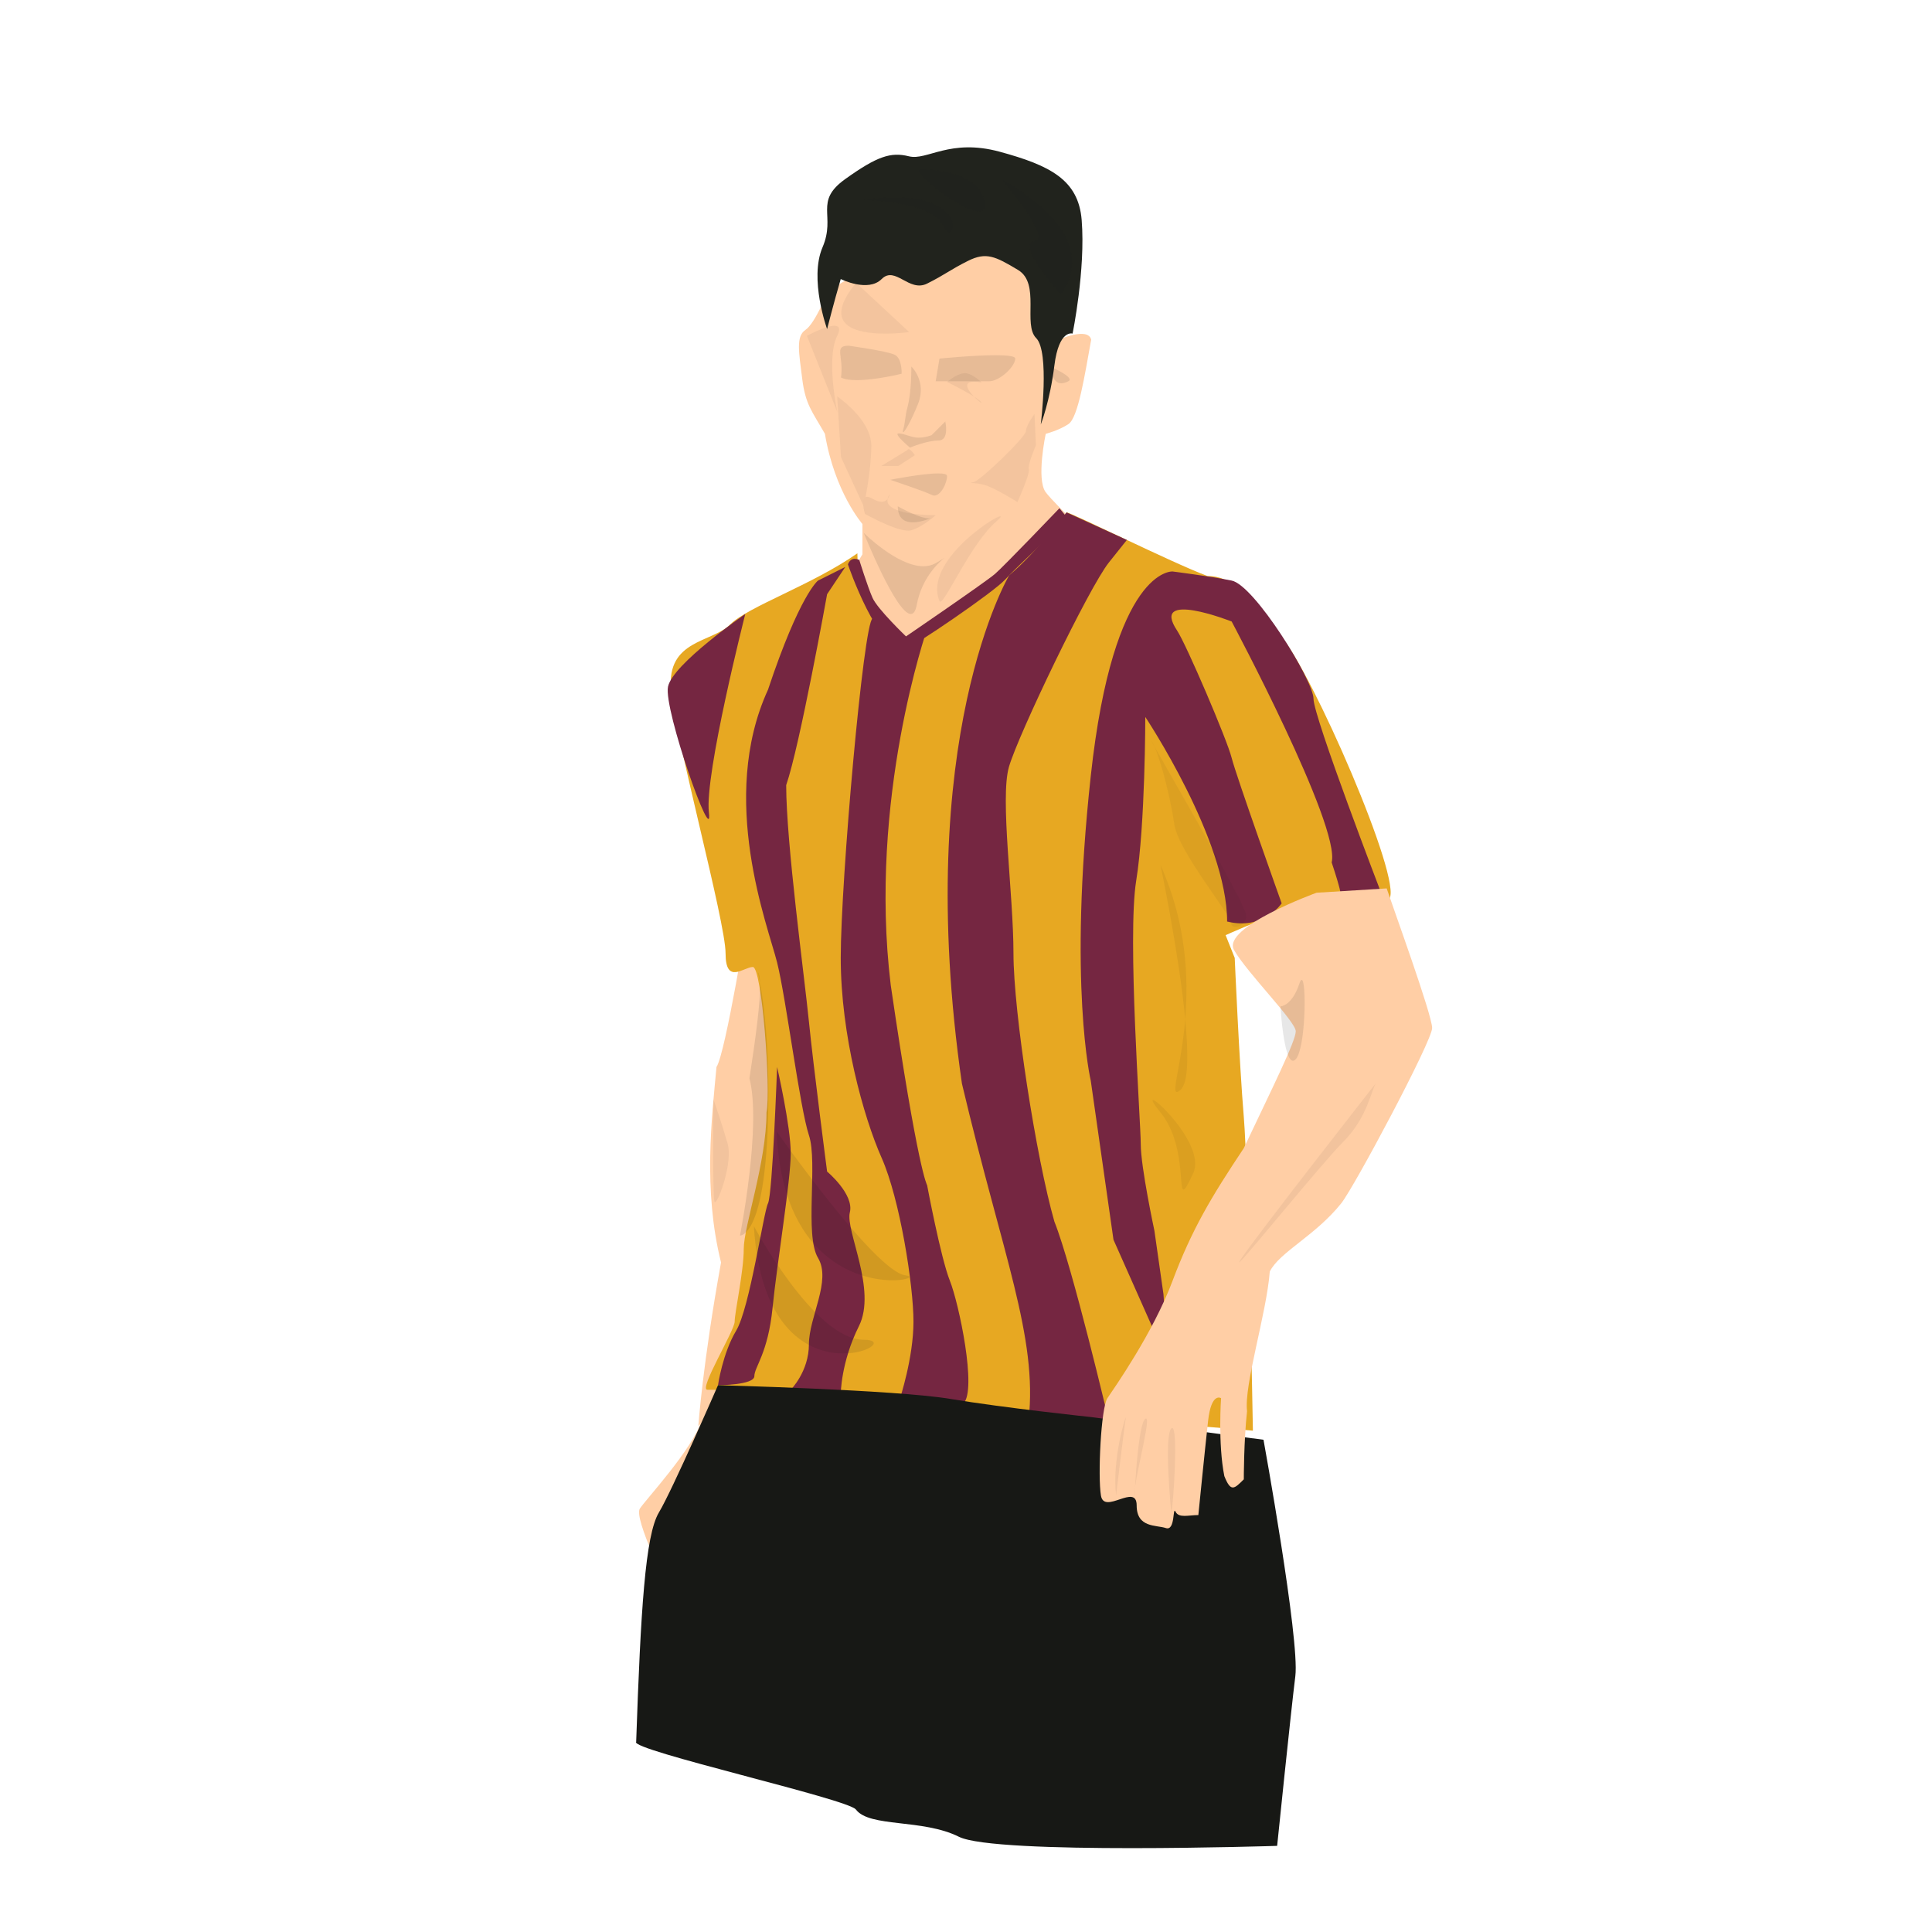 <?xml version="1.0" encoding="utf-8"?>
<!-- Generator: Adobe Illustrator 14.0.0, SVG Export Plug-In  -->
<!DOCTYPE svg PUBLIC "-//W3C//DTD SVG 1.1//EN" "http://www.w3.org/Graphics/SVG/1.1/DTD/svg11.dtd">
<svg version="1.1"
	 xmlns="http://www.w3.org/2000/svg" xmlns:xlink="http://www.w3.org/1999/xlink" xmlns:a="http://ns.adobe.com/AdobeSVGViewerExtensions/3.0/"
	 x="0px" y="0px" width="255px" height="255px" viewBox="-83.943 -19.447 255 255" enable-background="new -83.943 -19.447 255 255"
	 xml:space="preserve">
<defs>
</defs>
<g id="Shape_3_1_">
	<g>
		<path fill-rule="evenodd" clip-rule="evenodd" fill="#FFCEA5" d="M54.081,45.525c-1.285-1.714,0-7.714,0-7.714
			s1.715-0.429,3-1.286c1.286-0.856,2.143-6.429,3-11.143c-0.428-1.714-4.285,0-4.285,0l-1.715-5.571l-2.143-4.715
			c0,0-9.429-5.571-10.286-5.571c-0.857,0-16.286,9.429-16.286,9.429s-1.714,4.286-3,5.143c-1.286,0.857-0.857,3-0.429,6.429
			s1.286,4.286,3,7.286c1.286,7.714,4.952,11.904,4.952,11.904v4l-6,10L38.652,77.24l23.571-23.571
			C62.223,53.668,55.367,47.24,54.081,45.525z"/>
	</g>
</g>
<g id="Shape_5_1_">
	<g>
		<path fill-rule="evenodd" clip-rule="evenodd" fill="#FFCEA5" d="M8.652,168.096c-1.286,3.857-7.286,10.287-8.143,11.572
			c-0.857,1.285,3.857,10.715,3.857,10.715l19.286-44.572C23.652,145.811,9.938,164.241,8.652,168.096z"/>
	</g>
</g>
<g id="Shape_7_1_">
	<g>
		<path fill-rule="evenodd" clip-rule="evenodd" fill="#FFCEA5" d="M14.824,100.982c0,0-3,18.601-4.2,20.401
			c-0.6,6.6-1.8,16.199,0.6,25.799c-2.4,13.201-3,21.602-3,21.602l6-6c0,0,13.8-15.602,13.8-17.4
			C28.023,143.583,14.824,100.982,14.824,100.982z"/>
	</g>
</g>
<g id="Shape_6_2_">
	<g>
		<path fill-rule="evenodd" clip-rule="evenodd" fill="#E7A822" d="M85.024,64.382c-4.2-4.8-6-7.8-9.6-7.8
			c-4.801-1.8-18-8.4-18.601-8.4c-3,5.4-18.6,15.601-21.6,16.8c-3.6-3.6-6-4.199-6-11.399c-6,4.2-14.4,7-16.8,9.399
			c-2.4,2.4-8.4,2-7.8,8.601c0.6,6.6,7.2,30.6,7.2,34.8s2.4,1.8,3.6,1.8c1.2,0,2.4,16.201,1.8,19.201c0,6.6-3,15-3,18
			s-1.2,8.4-1.2,9.6s-4.8,9-3.6,9c1.2,0,33.6,0,41.4,3.6c10.8,0,30.601,1.801,30.601,1.801s-0.601-34.201-1.201-41.4
			c-0.6-7.199-1.199-21.001-1.199-21.001l-1.2-3c0,0,16.8-7.8,21.601-4.8C101.223,96.783,89.223,69.182,85.024,64.382z"/>
	</g>
</g>
<g id="Shape_9_2_">
	<g>
		<path fill-rule="evenodd" clip-rule="evenodd" fill="#752641" d="M62.424,54.783c2.365-2.962,2.365-2.962,2.365-2.962
			l-7.966-3.639c0,0-3.96,5.297-7.56,8.297c0,0-12.84,21.503-6.241,67.104c5.401,22.801,10,33.4,8.8,44.4
			c1.2,2,10.601,0.199,10.601,0.199s-4.801-20.398-7.201-26.398c-2.399-8.4-5.399-27.602-5.399-35.401c0-7.8-1.8-20.4-0.601-24.6
			C50.424,77.583,59.776,58.099,62.424,54.783z"/>
	</g>
</g>
<g id="Shape_10_2_">
	<g>
		<path fill-rule="evenodd" clip-rule="evenodd" fill="#752641" d="M41.424,149.583c-1.2-3-3-12.6-3-12.6s-1.2-1.801-4.8-26.4
			c-3-24.601,4.8-47,4.8-47s-2.016,3.475-7.2-1.4c-1.2,0.601-4.2,34.601-4.2,44.8c0,10.2,3,21.001,5.4,26.401
			c2.4,5.4,4.2,16.799,4.2,21.6s-1.8,10.199-1.8,10.199s3.6,0,8.4,0.602C45.024,163.983,42.624,152.583,41.424,149.583z"/>
	</g>
</g>
<g id="Shape_11_2_">
	<g>
		<path fill-rule="evenodd" clip-rule="evenodd" fill="#752641" d="M28.224,140.583c0.6-2.4-3-5.4-3-5.4s-1.8-13.799-2.4-19.799
			s-3-23.6-3-31.201c1.8-5.2,5.4-25.2,5.4-25.2l2.4-3.6l-3.6,1.8c0,0-2.4,1.8-6.6,14.4c-6.6,14.399,0,31.2,1.2,36
			c1.2,4.8,3,19.201,4.2,22.801c1.2,3.6-0.6,13.199,1.2,16.199c1.8,3-1.2,7.801-1.2,11.4s-2.4,6-2.4,6l6.6,0.6c0,0,0-4.199,2.4-9
			C31.824,150.784,27.624,142.983,28.224,140.583z"/>
	</g>
</g>
<g id="Shape_12_2_">
	<g>
		<path fill-rule="evenodd" clip-rule="evenodd" fill="#752641" d="M14.424,61.595c0,0-9.6,6.601-10.2,9.601s6,21.6,5.4,16.6
			S14.424,61.595,14.424,61.595z"/>
	</g>
</g>
<g id="Shape_13_2_">
	<g>
		<path fill-rule="evenodd" clip-rule="evenodd" fill="#752641" d="M89.424,72.783c0-2.4-7.801-15-10.801-15.601
			c-3-0.6-7.8-1.2-7.8-1.2s-7.8-0.6-10.8,27c-3,27.601,0,40.2,0,40.2l3,21l7.199,16.201l-0.6-9l-1.199-8.4c0,0-1.801-8.4-1.801-11.4
			s-1.8-27.4-0.6-34.8c1.199-7.4,1.199-21.601,1.199-21.601s10.801,16.2,10.801,27c4.8,1.2,7.199-2.399,7.199-2.399
			s-6-16.801-6.6-19.2c-0.6-2.4-6-15-7.199-16.8c-3.645-5.465,7.199-1.2,7.199-1.2s14.4,27,13.2,31.8c1.2,3.6,1.2,4.2,1.2,4.2h5.4
			C98.424,98.583,89.424,75.182,89.424,72.783z"/>
	</g>
</g>
<g id="Shape_14_2_">
	<g>
		<path fill-rule="evenodd" clip-rule="evenodd" fill="#752641" d="M18.624,121.383c0,0-0.6,16.799-1.2,18
			c-0.6,1.199-2.4,13.799-4.2,16.799s-2.4,7.201-2.4,7.201s4.8,0,4.8-1.201c0-1.199,1.8-3,2.4-9c0.6-6,2.4-16.799,2.4-20.398
			C20.424,129.182,18.624,121.383,18.624,121.383z"/>
	</g>
</g>
<g id="Shape_41_2_">
	<g>
		<path fill-rule="evenodd" clip-rule="evenodd" fill="#752641" d="M55.89,47.632c0,0-7.25,7.583-8.5,8.667
			c-1.25,1.083-11.75,8.25-11.75,8.25s-3.75-3.584-4.417-5.084s-1.75-5-1.75-5s-1.083-0.583-1.5,0.584c0,0,4,11.75,7.583,11.166
			c1-0.25,11.666-7.5,13.166-9.166c1.5-1.667,8.334-8,8.334-8L55.89,47.632z"/>
	</g>
</g>
<g id="Shape_15_2_">
	<g>
		<path fill-rule="evenodd" clip-rule="evenodd" fill="#171815" d="M82.824,170.583l-22.8-3c0,0-11.4-1.199-18.6-2.4
			c-7.2-1.199-30.6-1.799-30.6-1.799s-6,13.799-7.8,16.799c-1.8,3-2.4,12.867-3,30.268c-0.958,1.057,27.958,7.543,29,8.934
			c1.8,2.4,8.8,1.199,13.6,3.6c4.801,2.4,42,1.199,42,1.199s1.801-17.6,2.4-22.398C87.624,196.983,82.824,170.583,82.824,170.583z"
			/>
	</g>
</g>
<g id="Shape_4_2_">
	<g>
		<path fill-rule="evenodd" clip-rule="evenodd" fill="#FFCEA5" d="M99.081,97.811l-9.257,0.571c0,0-12.601,4.571-10.886,7.571
			s8.143,9.429,8.143,10.714s-3,7.286-6.857,15.428c-4.285,6.43-6.856,10.715-9.428,17.572c-2.572,6.857-7.715,14.143-8.572,15.428
			c-0.856,1.287-1.285,10.287-0.856,12.857c0.429,2.572,4.714-1.713,4.714,1.287s2.572,2.57,3.857,3
			c1.285,0.428,0.857-3,1.285-2.145c0.43,0.857,1.715,0.43,3,0.43c0,0,0.857-8.572,1.286-12.43c0.429-3.855,1.714-3,1.714-3
			s-0.428,6,0.43,10.287c0.856,2.143,1.285,1.713,2.57,0.428c0,0,0-5.143,0.43-9c-0.43-3.428,2.57-12.857,3-18.428
			c1.285-2.572,6-4.715,9.428-9c1.715-2.143,12-21.43,12-23.143C105.081,114.525,99.938,100.382,99.081,97.811z"/>
	</g>
</g>
<g id="Shape_8_1_">
	<g>
		<path fill-rule="evenodd" clip-rule="evenodd" fill="#21231D" d="M58.824,9.583c-0.429-5.314-4.2-7.2-10.8-9
			c-6.6-1.8-9.6,1.2-12,0.6c-2.4-0.6-4.2,0-8.4,3c-4.2,3-1.2,4.8-3,9c-1.8,4.2,0.6,10.8,0.6,10.8s0.891-3.499,1.8-6.6
			c0,0,3.6,1.8,5.4,0c1.8-1.8,3.6,1.8,6,0.6c2.4-1.199,3-1.8,5.4-3c2.399-1.199,3.601-0.6,6.601,1.2s0.6,7.2,2.399,9
			s0.601,11.4,0.601,11.4s1.199-3,1.799-7.8c0.601-4.801,2.4-4.2,2.4-4.2S59.354,16.161,58.824,9.583z"/>
	</g>
</g>
<path opacity="0.051" fill="#171815" d="M26.557,32.882l0.5,8l2.931,6.35c-0.044-0.475,0.001-0.944,0.315-1.074
	c0.296-1.58,0.754-4.407,0.754-6.776C31.057,35.882,26.557,32.882,26.557,32.882"/>
<path opacity="0.051" fill="#171815" d="M26.187,23.549c-1.185,0-3.629,1.333-3.629,1.333l4,10c0,0-1.5-7,0-10
	C27.057,23.882,26.779,23.549,26.187,23.549"/>
<path opacity="0.051" fill="#171815" d="M29.057,17.882c-4.76,5.78,0.19,6.705,3.846,6.705c1.721,0,3.154-0.205,3.154-0.205
	L29.057,17.882"/>
<path opacity="0.051" fill="#171815" d="M37.557,2.882c-1.619,0,5.281,5.57,7.703,5.57c0.57,0,0.893-0.309,0.797-1.07
	C45.557,3.382,39.557,2.882,37.557,2.882"/>
<path opacity="0.051" fill="#171815" d="M34.107,6.589c-1.177,0-2.519,0.089-4.05,0.293c-0.991,0.132,9,0,10.5,3.5
	c0.249,0.581,0.539,0.817,0.781,0.817c0.535,0,0.837-1.153-0.049-2.306C40.403,7.742,38.327,6.589,34.107,6.589"/>
<path opacity="0.051" fill="#171815" d="M48.5,4.36c-0.379,0,6.481,7.537,4.057,8.022c-2.5,0.5,3.5,7,3.5,7s6.5-7-7.5-15
	C48.531,4.368,48.512,4.36,48.5,4.36"/>
<path opacity="0.051" fill="#171815" d="M48.077,48.699c-0.862,0-10.127,6.125-8.02,11.183c0.024,0.058,0.059,0.086,0.103,0.086
	c0.73,0,4.095-7.755,7.397-10.586C48.106,48.912,48.237,48.699,48.077,48.699"/>
<path opacity="0.051" fill="#171815" d="M68.437,79.108c0.966,2.182,2.181,7.194,2.62,10.274c0.5,3.5,7.5,12,7.5,13
	c0,0.354,0.251,0.521,0.575,0.521c0.591,0,1.425-0.552,1.425-1.521C80.557,100.096,70.629,82.999,68.437,79.108 M68.006,78.313
	c-0.013,0,0.146,0.291,0.431,0.795c-0.132-0.298-0.26-0.546-0.38-0.726C68.026,78.336,68.009,78.313,68.006,78.313"/>
<path opacity="0.051" fill="#171815" d="M52.598,35.195c0,0-1.125,1.5-1.125,2.25s-6,6.563-6.938,6.75s0.188,0,1.5,0.375
	s4.313,2.25,4.313,2.25s1.688-3.75,1.5-4.313s0.938-3.188,0.938-3.188L52.598,35.195"/>
<path opacity="0.051" d="M10.224,125.633c0,0-0.125,12.625,0.125,13.5c0.017,0.06,0.043,0.088,0.078,0.088
	c0.465,0,2.371-5.267,1.672-7.713C11.349,128.883,10.224,125.633,10.224,125.633"/>
<path opacity="0.051" d="M97.653,123.526c0,0-16,20.428-17.857,23.285c-0.157,0.242-0.213,0.354-0.182,0.354
	c0.34,0,10.876-13.048,13.753-15.924C96.509,128.096,97.081,124.383,97.653,123.526"/>
<path opacity="0.051" d="M72.492,115.068c-0.483,5.823-1.81,9.618-1.109,9.618c0.112,0,0.278-0.099,0.508-0.303
	C72.923,123.464,72.928,119.661,72.492,115.068 M69.223,94.715c0,0,2.436,11.607,3.269,20.353
	C72.946,109.591,72.654,102.323,69.223,94.715"/>
<path opacity="0.051" d="M44.607,32.899c0.448,0.462,0.911,0.824,0.987,0.824c0.021,0,0.012-0.028-0.037-0.091
	C45.411,33.445,45.057,33.184,44.607,32.899 M45.461,30.882c-1.244,0-3.024,0-4.304,0c-0.064,0.052-0.1,0.083-0.1,0.083
	s2.202,1.078,3.55,1.934c-0.796-0.821-1.547-1.96,0.004-1.96c0.27,0,0.608,0.034,1.029,0.111
	C45.64,31.049,45.575,30.984,45.461,30.882"/>
<path opacity="0.051" d="M35.979,39.841c-0.068,0-0.128,0.036-0.172,0.125l-3.417,2.084c0.583,0,2.25,0,2.25,0l2.167-1.417
	C36.807,40.632,36.298,39.841,35.979,39.841"/>
<path opacity="0.051" d="M39.102,48.861L39.102,48.861l-0.045,0.021l-0.009,0.002L39.102,48.861 M30.493,46.124
	c-0.072,0-0.135,0.012-0.19,0.035c-0.313,0.129-0.359,0.599-0.315,1.074c0.053,0.571,0.236,1.15,0.236,1.15s3.926,2.212,5.7,2.212
	c0.143,0,0.272-0.014,0.384-0.045c1.5-0.417,3.25-2,3.25-2s-0.023,0-0.067,0c-0.308,0-1.632-0.012-2.988-0.2
	c0.758,0.328,1.577,0.612,2.136,0.612c0.145,0,0.272-0.019,0.376-0.062c0.012-0.005,0.023-0.01,0.034-0.015
	c-0.011,0.005-0.022,0.01-0.034,0.015c-0.394,0.173-1.477,0.598-2.477,0.598c-0.912,0-1.754-0.354-1.941-1.573
	c-0.906-0.316-1.532-0.793-1.393-1.51c-0.158,0.198-0.404,0.368-0.784,0.368c-0.305,0-0.695-0.109-1.195-0.401
	C30.913,46.201,30.674,46.124,30.493,46.124 M33.474,45.799c-0.151,0.224-0.235,0.427-0.271,0.616
	C33.425,46.136,33.474,45.799,33.474,45.799"/>
<path opacity="0.051" d="M68.24,125.742c-0.191,0,0.041,0.482,0.983,1.642c3.279,4.034,2.397,10.183,3.045,10.183
	c0.209,0,0.575-0.636,1.289-2.183C75.123,131.992,68.929,125.742,68.24,125.742"/>
<path opacity="0.051" d="M64.658,167.609c-0.079,0-1.83,5.49-1.291,10.345c0,0,1.143-9.57,1.286-10.285
	C64.661,167.628,64.662,167.609,64.658,167.609"/>
<path opacity="0.051" d="M65.862,176.854c-0.08,0.572-0.112,1.013-0.066,1.242C65.795,178.096,65.818,177.603,65.862,176.854
	 M67.317,167.773c-0.026,0-0.058,0.013-0.094,0.038c-0.776,0.556-1.207,6.438-1.361,9.043
	C66.267,173.988,67.913,167.773,67.317,167.773"/>
<path opacity="0.051" d="M70.772,169.033c-0.037,0-0.076,0.021-0.119,0.063c-1,1,0,11.145,0,11.145
	C70.925,179.284,71.592,169.033,70.772,169.033"/>
<path opacity="0.102" fill="#171815" d="M28.057,26.182c-2,0-0.6,1.4-1,4.2c0.5,0.25,1.25,0.344,2.094,0.344
	c2.531,0,5.906-0.844,5.906-0.844s0.1-2-0.9-2.5S28.057,26.182,28.057,26.182"/>
<path opacity="0.102" fill="#171815" d="M47.464,27.438c-2.963,0-7.407,0.444-7.407,0.444l-0.5,3c0,0,0.667,0,1.6,0
	c0.316-0.255,1.319-1.014,2.15-1.083c0.031-0.002,0.062-0.004,0.092-0.004c0.762,0,1.681,0.746,2.062,1.087c0.453,0,0.835,0,1.096,0
	c1.5,0,3.5-2,3.5-3C50.057,27.549,48.946,27.438,47.464,27.438"/>
<path opacity="0.149" fill="#10100E" d="M43.399,29.795c-0.031,0-0.062,0.001-0.092,0.004c-0.831,0.069-1.834,0.828-2.15,1.083
	c1.28,0,3.06,0,4.304,0C45.081,30.541,44.161,29.795,43.399,29.795"/>
<path opacity="0.102" fill="#171815" d="M54.557,28.882c0.346,1.728,0.93,2.261,1.588,2.261c0.294,0,0.604-0.107,0.912-0.261
	C58.057,30.382,54.557,28.882,54.557,28.882"/>
<path opacity="0.102" fill="#171815" d="M39.885,43.039c-2.109,0-6.328,0.844-6.328,0.844s4.5,1.5,5.5,2
	c0.108,0.054,0.216,0.079,0.323,0.079c0.881,0,1.677-1.688,1.677-2.579C41.057,43.132,40.588,43.039,39.885,43.039"/>
<path opacity="0.102" fill="#171815" d="M34.557,47.382c0,0.198,0.013,0.378,0.039,0.543c0.565,0.197,1.239,0.332,1.906,0.424
	C35.473,47.906,34.557,47.382,34.557,47.382"/>
<path opacity="0.149" fill="#10100E" d="M39.048,48.885c-0.011,0.005-0.022,0.01-0.034,0.015
	C39.026,48.895,39.037,48.89,39.048,48.885 M39.102,48.861l-0.054,0.024l0.009-0.002L39.102,48.861 M34.596,47.925
	c0.188,1.219,1.03,1.573,1.941,1.573c1,0,2.083-0.425,2.477-0.598c-0.104,0.042-0.231,0.062-0.376,0.062
	c-0.559,0-1.378-0.284-2.136-0.612C35.835,48.257,35.161,48.123,34.596,47.925"/>
<path opacity="0.102" fill="#171815" d="M40.784,54.125c0,0-0.018,0.012-0.05,0.036C40.769,54.136,40.785,54.125,40.784,54.125
	 M30.057,50.882c0,0,4.285,10.712,6.216,10.712c0.354,0,0.629-0.359,0.784-1.212c0.69-3.794,3.284-5.923,3.677-6.222
	c-0.124,0.086-0.483,0.325-1.177,0.722c-0.5,0.286-1.051,0.408-1.628,0.408C34.465,55.291,30.057,50.882,30.057,50.882"/>
<path opacity="0.102" fill="#171815" d="M18.557,129.883c0.702,16.852,10.772,19.652,15.324,19.652c1.931,0,2.868-0.504,1.676-0.652
	C31.557,148.383,18.557,129.883,18.557,129.883"/>
<path opacity="0.102" fill="#171815" d="M15.557,142.383c0.845,13.798,7.399,16.813,11.803,16.813c3.416,0,5.536-1.813,2.697-1.813
	C23.557,157.383,15.557,142.383,15.557,142.383"/>
<path opacity="0.102" fill="#171815" d="M87.861,109.885c-0.088,0-0.189,0.153-0.304,0.497c-1,3-2.5,3-2.5,3
	s0.422,7.178,1.654,7.178c0.109,0,0.224-0.056,0.346-0.178C88.385,119.055,88.538,109.885,87.861,109.885"/>
<path opacity="0.102" fill="#171815" d="M36.338,28.925c0,0,0.066,3.356-0.538,5.505c-0.259,0.922-0.27,1.911-0.52,2.78
	c-0.076,0.265-0.078,0.39-0.022,0.39c0.189,0,1.04-1.419,1.965-3.732C38.424,30.868,36.338,28.925,36.338,28.925"/>
<path opacity="0.102" fill="#171815" d="M40.824,36.182l-1.8,1.8c0,0-0.8,0.338-1.737,0.338s-1.875-0.563-2.625-0.563
	s1.5,1.875,1.5,1.875s2.25-0.938,3.75-0.938S40.824,36.182,40.824,36.182"/>
<path opacity="0.102" d="M16.368,110.229c0.099,2.435-0.607,7.539-1.394,12.655c1.625,6.25-1.25,20.75-1.25,20.75s0.004,0,0.011,0
	c0.198,0,3.011-0.232,3.614-13.375C17.822,119.932,16.861,112.99,16.368,110.229 M16.099,108.882c0,0,0.111,0.464,0.269,1.346
	C16.341,109.57,16.258,109.095,16.099,108.882"/>
</svg>
